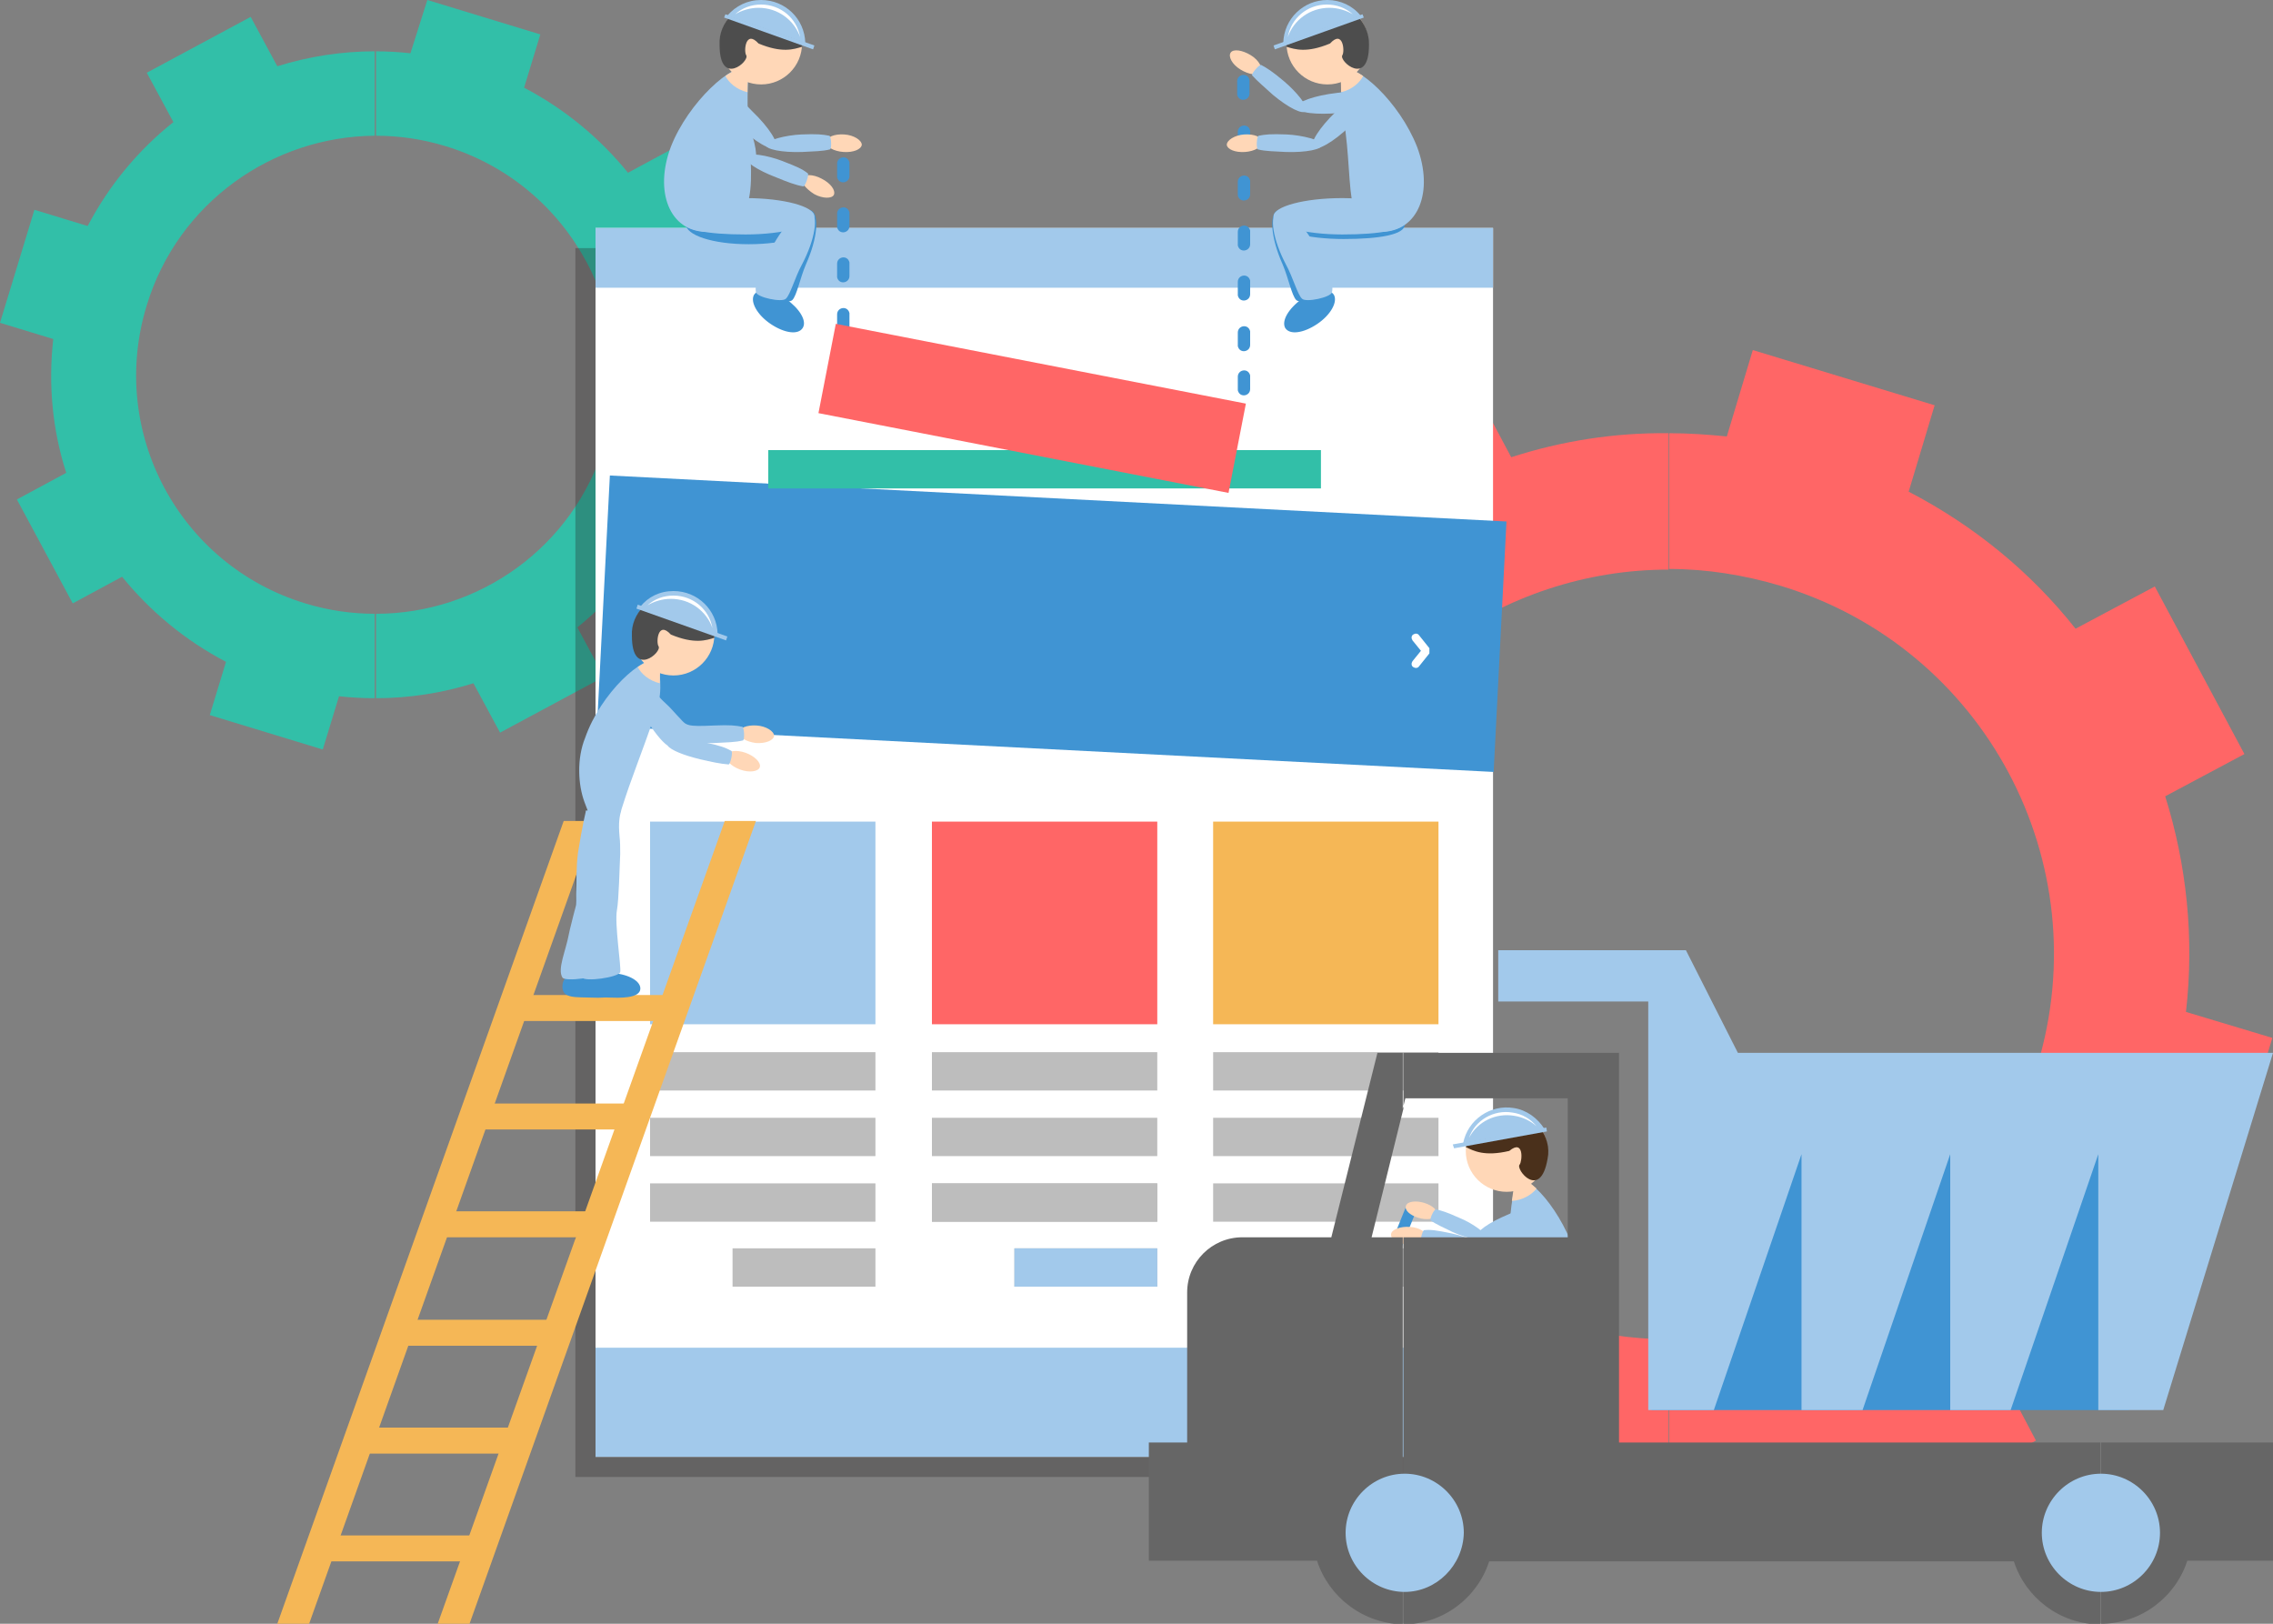 <?xml version="1.0" encoding="utf-8"?>
<!-- Generator: Adobe Illustrator 19.0.1, SVG Export Plug-In . SVG Version: 6.00 Build 0)  -->
<svg version="1.1" id="Layer_1" xmlns="http://www.w3.org/2000/svg" xmlns:xlink="http://www.w3.org/1999/xlink" x="0px" y="0px"
	 viewBox="0 0 350 250" enable-background="new 0 0 350 250" xml:space="preserve">
<rect x="0" y="0" width="350" height="250" fill="#808080" stroke="none"/>
<path fill="#32BFA8" d="M57.7,7.9c1.8,0,3.7,0.1,5.5,0.3L65.8,0l17.4,5.3l-2.5,8.2c6.3,3.3,11.7,7.8,16,13.1l7.6-4.1l8.6,16
	l-7.6,4.1c2.1,6.5,2.8,13.5,2,20.6l8.2,2.5l-5.3,17.4l-8.2-2.5c-3.3,6.3-7.8,11.7-13.1,16l4.1,7.6l-16,8.6l-4.1-7.6
	c-4.8,1.5-9.9,2.3-15,2.3v-13c15.8,0,30.4-10.2,35.2-26.1c5.9-19.4-5.1-40-24.5-45.9c-3.6-1.1-7.2-1.6-10.7-1.6V7.9z M26.7,18.8
	l-4.1-7.6l16-8.6l4.1,7.6c4.8-1.5,9.9-2.3,15-2.3v13C42,21,27.4,31.2,22.6,47C16.6,66.5,27.6,87,47,92.9l0,0
	c3.6,1.1,7.2,1.6,10.7,1.6v13c-1.8,0-3.7-0.1-5.5-0.3l-2.5,8.2l-17.4-5.3l2.5-8.2c-6.3-3.3-11.7-7.8-16-13.1l-7.6,4.1l-8.6-16
	l7.6-4.1c-2.1-6.5-2.8-13.5-2-20.6L0,49.7l5.3-17.4l8.2,2.5C16.8,28.5,21.3,23.1,26.7,18.8z"/>
<path fill="#FF6666" d="M257,66.7c3,0,5.9,0.2,8.9,0.5l4-13.3l28,8.5l-4,13.3c10.2,5.3,18.9,12.5,25.7,21.1l12.2-6.5l13.8,25.8
	l-12.2,6.5c3.3,10.5,4.5,21.8,3.2,33.2l13.3,4l-8.5,28l-13.3-4c-5.3,10.2-12.5,18.9-21.1,25.7l6.5,12.3l-25.8,13.8l-6.5-12.2
	c-7.7,2.5-15.9,3.8-24.2,3.7v-21c25.4,0,48.9-16.5,56.7-42c9.5-31.3-8.1-64.4-39.5-73.9c-5.7-1.7-11.5-2.6-17.2-2.6V66.7z
	 M206.9,84.2L200.4,72l25.8-13.8l6.5,12.2c7.7-2.5,15.9-3.8,24.2-3.7v21c-25.4,0-48.9,16.5-56.7,42c-9.5,31.3,8.1,64.4,39.5,73.9
	l0,0c5.7,1.7,11.5,2.6,17.2,2.6v21c-3,0-5.9-0.2-8.9-0.5l-4,13.3l-28-8.5l4-13.3c-10.2-5.3-18.9-12.5-25.7-21.1l-12.3,6.5
	l-13.8-25.8l12.2-6.5c-3.3-10.5-4.5-21.8-3.2-33.2l-13.3-4l8.5-28l13.3,4C191,99.8,198.3,91.1,206.9,84.2z"/>
<rect x="88.6" y="38.2" opacity="0.3" fill-rule="evenodd" clip-rule="evenodd" fill="#231F20" width="138.2" height="189.2"/>
<rect x="91.7" y="35.1" fill-rule="evenodd" clip-rule="evenodd" fill="#FFFFFF" width="138.2" height="189.2"/>
<g>
	<rect x="186.8" y="162" fill-rule="evenodd" clip-rule="evenodd" fill="#BDBDBD" width="34.7" height="5.9"/>
	<rect x="186.8" y="172.1" fill-rule="evenodd" clip-rule="evenodd" fill="#BDBDBD" width="34.7" height="5.9"/>
	<rect x="186.8" y="182.2" fill-rule="evenodd" clip-rule="evenodd" fill="#BDBDBD" width="34.7" height="5.9"/>
	<rect x="199.6" y="192.2" fill-rule="evenodd" clip-rule="evenodd" fill="#BDBDBD" width="22" height="5.9"/>
</g>
<g>
	<rect x="143.5" y="162" fill-rule="evenodd" clip-rule="evenodd" fill="#BDBDBD" width="34.7" height="5.9"/>
	<rect x="143.5" y="172.1" fill-rule="evenodd" clip-rule="evenodd" fill="#BDBDBD" width="34.7" height="5.9"/>
	<rect x="143.5" y="182.2" fill-rule="evenodd" clip-rule="evenodd" fill="#BDBDBD" width="34.7" height="5.9"/>
	<rect x="156.2" y="192.2" fill-rule="evenodd" clip-rule="evenodd" fill="#BDBDBD" width="22" height="5.9"/>
</g>
<rect x="91.7" y="35.1" fill-rule="evenodd" clip-rule="evenodd" fill="#A2C9EB" width="138.2" height="9.2"/>
<rect x="92.8" y="76.7" transform="matrix(0.999 5.122439e-002 -5.122439e-002 0.999 5.13 -8.166)" fill-rule="evenodd" clip-rule="evenodd" fill="#4094D3" width="138.2" height="38.6"/>
<g>
	<path fill="#FFFFFF" d="M218.5,97.8c-0.2-0.3-0.6-0.3-0.9-0.1c-0.3,0.2-0.3,0.6-0.1,0.9l1.3,1.6l-1.3,1.6c-0.2,0.3-0.2,0.7,0.1,0.9
		c0.3,0.2,0.7,0.2,0.9-0.1l1.6-2c0,0,0,0,0-0.1l0,0l0,0l0,0l0,0l0,0l0,0c0,0,0,0,0-0.1l0,0c0,0,0-0.1,0-0.1l0,0c0,0,0,0,0-0.1v0v0v0
		c0,0,0,0,0-0.1l0,0c0,0,0-0.1,0-0.1l0,0c0,0,0,0,0-0.1l0,0l0,0l0,0l0,0l0,0l0,0c0,0,0,0,0-0.1L218.5,97.8z"/>
	<path fill="#FFFFFF" d="M103.2,97.8c0.2-0.3,0.6-0.3,0.9-0.1c0.3,0.2,0.3,0.6,0.1,0.9l-1.3,1.6l1.3,1.6c0.2,0.3,0.2,0.7-0.1,0.9
		c-0.3,0.2-0.7,0.2-0.9-0.1l-1.6-2c0,0,0,0,0-0.1l0,0l0,0l0,0l0,0l0,0l0,0c0,0,0,0,0-0.1l0,0c0,0,0-0.1,0-0.1l0,0c0,0,0,0,0-0.1l0,0
		v0l0,0c0,0,0,0,0-0.1l0,0c0,0,0-0.1,0-0.1l0,0c0,0,0,0,0-0.1l0,0l0,0l0,0l0,0l0,0l0,0c0,0,0,0,0-0.1L103.2,97.8z"/>
</g>
<rect x="118.3" y="69.3" fill-rule="evenodd" clip-rule="evenodd" fill="#32BFA8" width="85.1" height="5.9"/>
<rect x="186.8" y="126.5" fill-rule="evenodd" clip-rule="evenodd" fill="#F5B756" width="34.7" height="31.2"/>
<rect x="143.5" y="126.5" fill-rule="evenodd" clip-rule="evenodd" fill="#FF6666" width="34.7" height="31.2"/>
<rect x="100.1" y="126.5" fill-rule="evenodd" clip-rule="evenodd" fill="#A2C9EB" width="34.7" height="31.2"/>
<rect x="91.7" y="207.5" fill-rule="evenodd" clip-rule="evenodd" fill="#A2C9EB" width="138.2" height="16.8"/>
<rect x="143.5" y="182.2" fill-rule="evenodd" clip-rule="evenodd" fill="#BDBDBD" width="34.7" height="5.9"/>
<rect x="156.2" y="192.2" fill-rule="evenodd" clip-rule="evenodd" fill="#A2C9EB" width="22" height="5.9"/>
<g>
	<rect x="100.1" y="162" fill-rule="evenodd" clip-rule="evenodd" fill="#BDBDBD" width="34.7" height="5.9"/>
	<rect x="100.1" y="172.1" fill-rule="evenodd" clip-rule="evenodd" fill="#BDBDBD" width="34.7" height="5.9"/>
	<rect x="100.1" y="182.2" fill-rule="evenodd" clip-rule="evenodd" fill="#BDBDBD" width="34.7" height="5.9"/>
	<rect x="112.8" y="192.2" fill-rule="evenodd" clip-rule="evenodd" fill="#BDBDBD" width="22" height="5.9"/>
</g>
<path fill-rule="evenodd" clip-rule="evenodd" fill="#4094D3" d="M119.3,38.5c1.8-4,4.3-6.7,5.6-6.1c1.3,0.6,1,4.3-0.8,8.3
	c-0.9,2.1-1.4,4.8-2.1,5.5c-0.6,0.6-4.4,0.1-4.7-0.7C116.8,44,118.1,41.1,119.3,38.5z"/>
<path fill-rule="evenodd" clip-rule="evenodd" fill="#4094D3" d="M202.3,38.5c-1.8-4-4.3-6.7-5.6-6.1c-1.3,0.6-1,4.3,0.8,8.3
	c0.9,2.1,1.4,4.8,2.1,5.5c0.6,0.6,4.4,0.1,4.7-0.7C204.7,44,203.4,41.1,202.3,38.5z"/>
<path fill-rule="evenodd" clip-rule="evenodd" fill="#4094D3" d="M206.9,31.4c-5.6,0-10.1,1.2-10.1,2.7c0,1.5,4.5,2.7,10.1,2.7
	c5.6,0,9.4-0.7,9.4-2.2C216.3,33.2,212.5,31.4,206.9,31.4z"/>
<path fill-rule="evenodd" clip-rule="evenodd" fill="#4094D3" d="M115.3,31.4c5.6,0,10.1,1.4,10.1,3.1c0,1.7-4.5,3.1-10.1,3.1
	c-5.6,0-9.7-1.4-9.7-3.1C105.6,32.7,109.8,31.4,115.3,31.4z"/>
<g>
	<path fill="#4094D3" d="M192.5,22.2c0,1.1-1.6,1.4-1.9,0.2c0-0.1,0-0.2,0-0.2v-1.9c0-1.1,1.6-1.4,1.9-0.2c0,0.1,0,0.2,0,0.2V22.2z"
		/>
	<path fill="#4094D3" d="M192.5,29.9c0,1.1-1.6,1.4-1.9,0.2c0-0.1,0-0.2,0-0.2V28c0-1.1,1.6-1.4,1.9-0.2c0,0.1,0,0.2,0,0.2V29.9z"/>
	<path fill="#4094D3" d="M192.5,37.6c0,1.1-1.6,1.4-1.9,0.2c0-0.1,0-0.2,0-0.2v-1.9c0-1.1,1.6-1.4,1.9-0.2c0,0.1,0,0.2,0,0.2V37.6z"
		/>
	<path fill="#4094D3" d="M192.5,45.3c0,1.1-1.6,1.4-1.9,0.2c0-0.1,0-0.2,0-0.2v-1.9c0-1.1,1.6-1.4,1.9-0.2c0,0.1,0,0.2,0,0.2V45.3z"
		/>
	<path fill="#4094D3" d="M192.5,53.1c0,1.1-1.6,1.4-1.9,0.2c0-0.1,0-0.2,0-0.2v-1.9c0-1.1,1.6-1.4,1.9-0.2c0,0.1,0,0.2,0,0.2V53.1z"
		/>
	<path fill="#4094D3" d="M190.5,12.5c0-1.1,1.6-1.4,1.9-0.2c0,0.1,0,0.2,0,0.2v1.9c0,1.1-1.6,1.4-1.9,0.2c0-0.1,0-0.2,0-0.2V12.5z"
		/>
	<path fill="#4094D3" d="M192.5,59.9c0,1.1-1.6,1.4-1.9,0.2c0-0.1,0-0.2,0-0.2V58c0-1.1,1.6-1.4,1.9-0.2c0,0.1,0,0.2,0,0.2V59.9z"/>
</g>
<path fill-rule="evenodd" clip-rule="evenodd" fill="#A2C9EB" d="M206.6,10.7c0,1.6-0.3,4.3,0.3,7.7c0.9,5.2,0.7,10.3,1.5,13.6
	c0.5,2.3,1.3,3.7,4.4,3.7c5.6-0.1,8-6.2,5.4-13.1C215.5,15.7,208.9,9.7,206.6,10.7z"/>
<path fill-rule="evenodd" clip-rule="evenodd" fill="#A2C9EB" d="M206.7,30.5c-5.9,0-10.6,1.3-10.6,2.8c0,1.5,4.8,2.8,10.6,2.8
	c5.9,0,9.9-0.7,9.9-2.3C216.6,32.3,212.6,30.5,206.7,30.5z"/>
<path fill-rule="evenodd" clip-rule="evenodd" fill="#4094D3" d="M200.5,46c2.1-1.4,4.2-1.7,4.9-0.6c0.6,1.1-0.5,3.1-2.6,4.5
	c-2.1,1.4-4.2,1.7-4.9,0.6C197.3,49.4,198.4,47.5,200.5,46z"/>
<path fill-rule="evenodd" clip-rule="evenodd" fill="#A2C9EB" d="M202.7,38.2c-2-3.8-4.7-6.4-6-5.7c-1.3,0.7-0.7,4.4,1.3,8.2
	c1.1,2,1.8,4.7,2.5,5.3c0.6,0.6,4.4-0.2,4.6-1C205.5,43.4,204,40.6,202.7,38.2z"/>
<path fill-rule="evenodd" clip-rule="evenodd" fill="#FFD7B7" d="M206.4,10.5c0,0.9,0.1,2.2,0.1,3.7c1.7-0.4,2.9-1.5,3.4-2.5
	C208.4,10.7,207.1,10.2,206.4,10.5z"/>
<path fill-rule="evenodd" clip-rule="evenodd" fill="#A2C9EB" d="M205.7,17.2c-2.5,2.4-4.1,4.9-3.5,5.5c0.6,0.6,3.1-0.8,5.7-3.3
	c2.5-2.4,5.4-3.8,3.5-5.5C209.4,12.2,208.2,14.7,205.7,17.2z"/>
<path fill-rule="evenodd" clip-rule="evenodd" fill="#FFD7B7" d="M191.7,23.4c-1.5,0.1-2.7-0.4-2.8-1.1c0-0.7,1.2-1.5,2.7-1.6
	c1.5-0.1,2.7,0.4,2.8,1.1C194.4,22.6,193.2,23.3,191.7,23.4z"/>
<circle fill-rule="evenodd" clip-rule="evenodd" fill="#FFD7B7" cx="204.4" cy="6.7" r="6.3"/>
<path fill-rule="evenodd" clip-rule="evenodd" fill="#4D4D4D" d="M204.4,0.4c-3.5,0-6.3,2.8-6.3,6.3c0,0.2,0,0.3,0,0.5
	c1.3,0.4,3.1,1,6.7-0.5c2-2.2,2.3,1.2,1.9,1.8c-0.6,0.9,4.1,5,4.1-1.6C210.9,3.4,207.8,0.4,204.4,0.4z"/>
<path fill-rule="evenodd" clip-rule="evenodd" fill="#A2C9EB" d="M204.4,0c-3.7,0-6.7,2.9-6.8,6.6l11.9-4.2
	C208.3,0.9,206.4,0,204.4,0z"/>
<polygon fill-rule="evenodd" clip-rule="evenodd" fill="#A2C9EB" points="209.8,2.2 196.1,7 196.3,7.6 210,2.7 "/>
<path fill-rule="evenodd" clip-rule="evenodd" fill="#FFFFFF" d="M204.3,0.7c-3,0-5.5,2.1-6,5c0.9-2.6,3.4-4.5,6.4-4.5
	c1.3,0,2.6,0.4,3.6,1C207.2,1.2,205.8,0.7,204.3,0.7z"/>
<path fill-rule="evenodd" clip-rule="evenodd" fill="#A2C9EB" d="M198,23.4c3.1,0.1,5.6-0.4,5.6-1.1c0-0.7-3.1-1.5-5.5-1.6
	c-2.4-0.1-3.3,0-4.3,0.2c-0.3,0.1-0.4,2-0.1,2.1C194.8,23.3,196.3,23.3,198,23.4z"/>
<path fill-rule="evenodd" clip-rule="evenodd" fill="#A2C9EB" d="M205.9,14.3c-3.5,0.4-6.3,1.4-6.2,2.2c0.1,0.9,3,1.2,6.5,0.9
	c3.5-0.4,6.6,0.3,6.2-2.2C211.9,12.6,209.4,13.9,205.9,14.3z"/>
<path fill-rule="evenodd" clip-rule="evenodd" fill="#FFD7B7" d="M191,10.7c-1.3-0.8-1.9-2-1.5-2.6c0.4-0.6,1.8-0.4,3.1,0.4
	c1.3,0.8,1.9,2,1.5,2.6C193.7,11.7,192.3,11.5,191,10.7z"/>
<path fill-rule="evenodd" clip-rule="evenodd" fill="#A2C9EB" d="M196,14.6c2.4,2,4.6,3.1,5.1,2.5c0.5-0.6-1.5-3-3.4-4.6
	c-1.9-1.6-2.6-2-3.5-2.5c-0.3-0.1-1.5,1.3-1.4,1.6C193.6,12.5,194.7,13.4,196,14.6z"/>
<path fill-rule="evenodd" clip-rule="evenodd" fill="#A2C9EB" d="M115.2,10.5c0,1.6-0.2,4.5,0,7.9c0.5,8.8,2.1,17.4-6.5,17.3
	c-5.6-0.1-8-6.2-5.4-13.1C106,15.7,112.9,9.5,115.2,10.5z"/>
<path fill-rule="evenodd" clip-rule="evenodd" fill="#A2C9EB" d="M114.8,30.5c5.9,0,10.6,1.3,10.6,2.8c0,1.5-4.8,2.8-10.6,2.8
	c-5.9,0-9.9-0.7-9.9-2.3C104.9,32.3,108.9,30.5,114.8,30.5z"/>
<path fill-rule="evenodd" clip-rule="evenodd" fill="#4094D3" d="M121,46c-2.1-1.4-4.2-1.7-4.9-0.6c-0.6,1.1,0.5,3.1,2.6,4.5
	c2.1,1.4,4.2,1.7,4.9,0.6C124.3,49.4,123.1,47.5,121,46z"/>
<path fill-rule="evenodd" clip-rule="evenodd" fill="#A2C9EB" d="M118.8,38.2c2-3.8,4.7-6.4,6-5.7c1.3,0.7,0.7,4.4-1.3,8.2
	c-1.1,2-1.8,4.7-2.5,5.3c-0.6,0.6-4.4-0.2-4.6-1C116.1,43.4,117.5,40.6,118.8,38.2z"/>
<path fill-rule="evenodd" clip-rule="evenodd" fill="#FFD7B7" d="M115.2,10.5c0,0.9-0.1,2.2-0.1,3.7c-1.7-0.4-2.9-1.5-3.4-2.5
	C113.1,10.7,114.4,10.2,115.2,10.5z"/>
<circle fill-rule="evenodd" clip-rule="evenodd" fill="#FFD7B7" cx="117.2" cy="6.7" r="6.3"/>
<path fill-rule="evenodd" clip-rule="evenodd" fill="#4D4D4D" d="M117.2,0.4c3.5,0,6.3,2.8,6.3,6.3c0,0.2,0,0.3,0,0.5
	c-1.3,0.4-3.1,1-6.7-0.5c-2-2.2-2.3,1.2-1.9,1.8c0.6,0.9-4.1,5-4.1-1.6C110.6,3.4,113.7,0.4,117.2,0.4z"/>
<path fill-rule="evenodd" clip-rule="evenodd" fill="#A2C9EB" d="M117.2,0c3.7,0,6.7,2.9,6.8,6.6L112,2.4C113.3,0.9,115.1,0,117.2,0
	z"/>
<polygon fill-rule="evenodd" clip-rule="evenodd" fill="#A2C9EB" points="111.7,2.2 125.4,7 125.2,7.6 111.5,2.7 "/>
<path fill-rule="evenodd" clip-rule="evenodd" fill="#FFFFFF" d="M117.2,0.7c3,0,5.5,2.1,6,5c-0.9-2.6-3.4-4.5-6.4-4.5
	c-1.3,0-2.6,0.4-3.6,1C114.3,1.2,115.7,0.7,117.2,0.7z"/>
<path fill-rule="evenodd" clip-rule="evenodd" fill="#A2C9EB" d="M115.9,17.2c2.5,2.4,4.1,4.9,3.5,5.5c-0.6,0.6-3.1-0.8-5.7-3.3
	c-2.5-2.4-5.4-3.8-3.5-5.5C112.1,12.2,113.3,14.7,115.9,17.2z"/>
<path fill-rule="evenodd" clip-rule="evenodd" fill="#FFD7B7" d="M129.9,23.4c1.5,0.1,2.7-0.4,2.8-1.1c0-0.7-1.2-1.5-2.7-1.6
	c-1.5-0.1-2.7,0.4-2.8,1.1C127.1,22.6,128.4,23.3,129.9,23.4z"/>
<path fill-rule="evenodd" clip-rule="evenodd" fill="#A2C9EB" d="M123.5,23.4c-3.1,0.1-5.6-0.4-5.6-1.1c0-0.7,3.1-1.5,5.5-1.6
	c2.4-0.1,3.3,0,4.3,0.2c0.3,0.1,0.4,2,0.1,2.1C126.7,23.3,125.2,23.3,123.5,23.4z"/>
<path fill-rule="evenodd" clip-rule="evenodd" fill="#A2C9EB" d="M115,18.6c1.4,3.2,1.8,6.1,1.1,6.5c-0.8,0.3-2.5-2-3.9-5.3
	c-1.4-3.2-3.5-5.7-1.1-6.5C113.5,12.6,113.6,15.4,115,18.6z"/>
<path fill-rule="evenodd" clip-rule="evenodd" fill="#FFD7B7" d="M125.4,29.9c1.3,0.7,2.7,0.7,3,0.1c0.3-0.7-0.5-1.8-1.9-2.5
	c-1.3-0.7-2.7-0.7-3-0.1C123.2,28,124.1,29.1,125.4,29.9z"/>
<path fill-rule="evenodd" clip-rule="evenodd" fill="#A2C9EB" d="M119.5,27.3c-2.9-1.1-5-2.5-4.7-3.2c0.3-0.7,3.4-0.2,5.7,0.7
	c2.3,0.9,3,1.2,3.9,1.9c0.2,0.2-0.4,2-0.7,2C122.5,28.5,121.2,28,119.5,27.3z"/>
<g>
	<path fill="#4094D3" d="M130.8,27.1c0,1.1-1.6,1.4-1.9,0.2c0-0.1,0-0.2,0-0.2v-1.9c0-1.1,1.6-1.4,1.9-0.2c0,0.1,0,0.2,0,0.2V27.1z"
		/>
	<path fill="#4094D3" d="M130.8,34.8c0,1.1-1.6,1.4-1.9,0.2c0-0.1,0-0.2,0-0.2v-1.9c0-1.1,1.6-1.4,1.9-0.2c0,0.1,0,0.2,0,0.2V34.8z"
		/>
	<path fill="#4094D3" d="M130.8,42.5c0,1.1-1.6,1.4-1.9,0.2c0-0.1,0-0.2,0-0.2v-1.9c0-1.1,1.6-1.4,1.9-0.2c0,0.1,0,0.2,0,0.2V42.5z"
		/>
	<path fill="#4094D3" d="M130.8,50.3c0,1.1-1.6,1.4-1.9,0.2c0-0.1,0-0.2,0-0.2v-1.9c0-1.1,1.6-1.4,1.9-0.2c0,0.1,0,0.2,0,0.2V50.3z"
		/>
</g>
<polygon fill-rule="evenodd" clip-rule="evenodd" fill="#4094D3" points="327.8,217.1 254.3,217.1 254.3,172.1 340.6,172.1 "/>
<rect x="215.4" y="185.4" transform="matrix(0.927 0.375 -0.375 0.927 86.507 -67.25)" fill-rule="evenodd" clip-rule="evenodd" fill="#4094D3" width="1.7" height="7.1"/>
<path fill-rule="evenodd" clip-rule="evenodd" fill="#A2C9EB" d="M233.5,181.5c-0.3,1.6-1,4.2-1,7.6c0,5.3-1,10.3-0.7,13.6
	c0.2,2.4,0.6,3.9,3.8,4.4c5.5,0.8,9-4.8,7.5-12S235.9,180.9,233.5,181.5z"/>
<path fill-rule="evenodd" clip-rule="evenodd" fill="#4094D3" d="M230.4,201.1c-5.8-1-10.7-0.5-10.9,1c-0.3,1.5,4.2,3.5,10,4.5
	c5.8,1,9.9,0.9,10.2-0.6C239.8,204.5,236.1,202.1,230.4,201.1z"/>
<path fill-rule="evenodd" clip-rule="evenodd" fill="#4A301B" d="M221.6,215.4c2.3-1,4.5-1,4.9,0.2c0.4,1.1-1,2.9-3.3,4
	c-2.3,1-4.5,1-4.9-0.2C217.9,218.2,219.4,216.4,221.6,215.4z"/>
<path fill-rule="evenodd" clip-rule="evenodd" fill="#4094D3" d="M225.1,208c-1.4-4.1-3.6-7.1-5-6.6c-1.4,0.5-1.4,4.2-0.1,8.3
	c0.7,2.2,1,4.9,1.6,5.7c0.5,0.7,4.4,0.5,4.7-0.2C227,213.6,226,210.6,225.1,208z"/>
<path fill-rule="evenodd" clip-rule="evenodd" fill="#FFD7B7" d="M233.3,181.3c-0.1,0.9-0.3,2.1-0.5,3.6c1.7-0.1,3.1-1,3.8-1.9
	C235.3,181.8,234.1,181.1,233.3,181.3z"/>
<path fill-rule="evenodd" clip-rule="evenodd" fill="#A2C9EB" d="M231.5,187.7c-2.9,2-4.9,4.2-4.4,4.9c0.5,0.7,3.2-0.3,6.1-2.3
	c2.9-2,6-2.9,4.4-4.9C236.1,183.5,234.4,185.8,231.5,187.7z"/>
<path fill-rule="evenodd" clip-rule="evenodd" fill="#FFD7B7" d="M216.7,191.6c-1.5-0.1-2.6-0.8-2.5-1.6c0.1-0.7,1.4-1.2,2.9-1.1
	c1.5,0.1,2.6,0.8,2.5,1.6C219.5,191.2,218.2,191.7,216.7,191.6z"/>
<circle fill-rule="evenodd" clip-rule="evenodd" fill="#FFD7B7" cx="232" cy="177.2" r="6.3"/>
<path fill-rule="evenodd" clip-rule="evenodd" fill="#4A301B" d="M233,171c-3.4-0.6-6.6,1.7-7.2,5.1c0,0.2,0,0.3-0.1,0.5
	c1.2,0.6,2.9,1.5,6.7,0.6c2.3-1.9,2,1.6,1.6,2.1c-0.7,0.7,3.2,5.6,4.3-0.9C239,175.1,236.4,171.6,233,171z"/>
<path fill-rule="evenodd" clip-rule="evenodd" fill="#A2C9EB" d="M233.1,170.6c-3.6-0.6-7.1,1.8-7.8,5.4l12.5-2.2
	C236.8,172.2,235.1,170.9,233.1,170.6z"/>
<polygon fill-rule="evenodd" clip-rule="evenodd" fill="#A2C9EB" points="238.1,173.6 223.7,176.2 223.9,176.8 238.2,174.2 "/>
<path fill-rule="evenodd" clip-rule="evenodd" fill="#FFFFFF" d="M232.9,171.3c-2.9-0.5-5.8,1.2-6.7,3.9c1.3-2.5,4.1-3.9,7-3.4
	c1.3,0.2,2.5,0.8,3.4,1.6C235.7,172.3,234.4,171.5,232.9,171.3z"/>
<path fill-rule="evenodd" clip-rule="evenodd" fill="#A2C9EB" d="M223,192.6c3,0.6,5.6,0.5,5.7-0.2c0.2-0.7-2.8-2-5.2-2.5
	c-2.4-0.5-3.2-0.6-4.2-0.5c-0.3,0-0.7,1.9-0.5,2C219.8,192,221.3,192.3,223,192.6z"/>
<g>
	<path fill-rule="evenodd" clip-rule="evenodd" fill="#A2C9EB" d="M232.2,187c-2.9,1.2-5.1,2.7-4.8,3.5c0.3,0.7,2.9,0.3,5.8-0.9
		c2.9-1.2,5.8-1.4,4.8-3.5S235.1,185.8,232.2,187z"/>
	<path fill-rule="evenodd" clip-rule="evenodd" fill="#FFD7B7" d="M218.4,187.5c-1.3-0.4-2.2-1.2-1.9-1.9c0.2-0.6,1.5-0.8,2.8-0.4
		c1.3,0.4,2.2,1.2,1.9,1.9C220.9,187.7,219.7,187.9,218.4,187.5z"/>
	<path fill-rule="evenodd" clip-rule="evenodd" fill="#A2C9EB" d="M223.7,189.7c2.5,1.1,4.8,1.5,5.1,0.9c0.3-0.6-2.1-2.3-4.1-3.1
		c-2-0.9-2.7-1.1-3.6-1.3c-0.3,0-1,1.5-0.8,1.7C221.1,188.5,222.3,189,223.7,189.7z"/>
</g>
<path fill-rule="evenodd" clip-rule="evenodd" fill="#666666" d="M202.8,240.3h-25.9v-18.2h5.9V199c0-4.7,3.8-8.5,8.5-8.5h10.3h3.4
	l7.1-28.4h4v8.6l-4.9,19.8h4.9v37.6c-4.4,0-8,3.6-8,8c0,4.4,3.6,8,8,8v6C209.9,250,204.6,245.9,202.8,240.3z M323.5,222.1h-74.2
	v-17.4v-14.2v-28.4h-33.3v8.6l0.4-1.6h25v21.4h-25.4v37.6c4.4,0,8,3.6,8,8c0,4.4-3.6,8-8,8v6c6.2,0,11.5-4.1,13.3-9.7h80.8
	c1.8,5.6,7.1,9.7,13.3,9.7v-6c-4.4,0-8-3.6-8-8c0-4.4,3.6-8,8-8V222.1z M323.5,250c6.2,0,11.5-4.1,13.3-9.7H350v-18.2h-26.5v6
	c4.4,0,8,3.6,8,8c0,4.4-3.6,8-8,8V250z"/>
<polygon fill-rule="evenodd" clip-rule="evenodd" fill="#A2C9EB" points="253.8,154.2 230.7,154.2 230.7,146.3 253.8,146.3 
	259.6,146.3 267.6,162.1 350,162.1 333.1,217.1 323.1,217.1 323.1,177.7 309.6,217.1 300.3,217.1 300.3,177.7 286.8,217.1 
	277.4,217.1 277.4,177.7 263.9,217.1 253.8,217.1 253.8,177.7 253.8,175.6 253.8,162.1 "/>
<path fill-rule="evenodd" clip-rule="evenodd" fill="#A2C9EB" d="M323.5,245.1c-5,0-9.1-4.1-9.1-9.1c0-5,4.1-9.1,9.1-9.1
	c5,0,9.1,4.1,9.1,9.1C332.6,241,328.5,245.1,323.5,245.1z"/>
<path fill-rule="evenodd" clip-rule="evenodd" fill="#A2C9EB" d="M216.3,245.1c-5,0-9.1-4.1-9.1-9.1c0-5,4.1-9.1,9.1-9.1
	c5,0,9.1,4.1,9.1,9.1C225.3,241,221.2,245.1,216.3,245.1z"/>
<g>
	<polygon fill-rule="evenodd" clip-rule="evenodd" fill="#F5B756" points="116.4,126.4 72.3,250 67.4,250 111.6,126.4 	"/>
	<polygon fill-rule="evenodd" clip-rule="evenodd" fill="#F5B756" points="91.7,126.4 47.6,250 42.7,250 86.8,126.4 	"/>
	<g>
		<path fill-rule="evenodd" clip-rule="evenodd" fill="#F5B756" d="M72.7,240.4c-8.1,0-16.2,0-24.3,0c0-1.3,0-2.7,0-4
			c8.1,0,16.2,0,24.3,0C72.7,237.8,72.7,239.1,72.7,240.4z"/>
		<path fill-rule="evenodd" clip-rule="evenodd" fill="#F5B756" d="M78.6,223.8c-8.1,0-16.2,0-24.3,0c0-1.3,0-2.7,0-4
			c8.1,0,16.2,0,24.3,0C78.6,221.1,78.6,222.5,78.6,223.8z"/>
		<path fill-rule="evenodd" clip-rule="evenodd" fill="#F5B756" d="M84.5,207.2c-8.1,0-16.2,0-24.3,0c0-1.3,0-2.7,0-4
			c8.1,0,16.2,0,24.3,0C84.5,204.5,84.5,205.8,84.5,207.2z"/>
		<path fill-rule="evenodd" clip-rule="evenodd" fill="#F5B756" d="M90.4,190.5c-8.1,0-16.2,0-24.3,0c0-1.3,0-2.7,0-4
			c8.1,0,16.2,0,24.3,0C90.4,187.9,90.4,189.2,90.4,190.5z"/>
		<path fill-rule="evenodd" clip-rule="evenodd" fill="#F5B756" d="M96.3,173.9c-8.1,0-16.2,0-24.3,0c0-1.3,0-2.7,0-4
			c8.1,0,16.2,0,24.3,0C96.3,171.2,96.3,172.5,96.3,173.9z"/>
		<rect x="77.9" y="153.2" fill-rule="evenodd" clip-rule="evenodd" fill="#F5B756" width="24.3" height="4"/>
	</g>
</g>
<path fill-rule="evenodd" clip-rule="evenodd" fill="#4094D3" d="M91,149.8c-2.5-0.1-4.4,0.2-4.4,2.1c0,1.9,2.1,1.6,4.6,1.7
	c2.5,0.1,4.5-0.2,4.4-1.5C95.6,150.9,93.5,149.9,91,149.8z"/>
<path fill-rule="evenodd" clip-rule="evenodd" fill="#A2C9EB" d="M95.6,124.8c-0.4,1-0.6,1.9-0.7,4c0,0.8-0.1,1.7-0.2,2.7
	c-0.3,1.9-1,7-1.5,8.6c-0.6,2.1-0.3,8.9-0.6,9.6c-0.4,0.8-5.6,1.5-6,0.8c-0.8-1.3,0.5-4,1-6.7c0.2-1,0.5-2,0.7-2.9
	c0.5-1.9,0.4-1.3,0.4-3.3c0.1-1.8,0-4,0.3-6.3c0.3-1.9,0.6-3.6,0.9-5c0.2-1,0.3-1.2,0.3-1.5H95.6z"/>
<path fill-rule="evenodd" clip-rule="evenodd" fill="#4094D3" d="M94,149.8c-2.5-0.1-4.4,0.2-4.4,2.1c0,1.9,2.1,1.6,4.6,1.7
	c2.5,0.1,4.5-0.2,4.4-1.5C98.5,150.9,96.5,149.9,94,149.8z"/>
<path fill-rule="evenodd" clip-rule="evenodd" fill="#A2C9EB" d="M101.4,101.7c0,1.6,0.8,4.4-0.3,7.6c-2.6,7.6-3.8,10.2-5.4,15.3
	c-0.3,1.1-0.5,2-0.3,4.2c0.1,0.8,0.1,1.7,0.1,2.7c-0.1,1.9-0.2,7-0.5,8.6c-0.4,2.1,0.7,8.9,0.5,9.6c-0.4,0.8-5.4,1.5-5.9,0.8
	c-1-1.3,0.1-4,0.3-6.7c0.1-1,0.2-2,0.4-2.9c0.3-1.9,0.2-1.3,0.1-3.3c-0.1-1.8-0.4-4-0.4-6.3c0.1-1.9,0.2-3.6,0.4-5
	c0.2-1.8,0.2-1.1-0.4-2.8c-1-2.7-1.2-6.7,0.1-9.9C92.5,106.7,99.1,100.7,101.4,101.7z"/>
<path fill-rule="evenodd" clip-rule="evenodd" fill="#FFD7B7" d="M101.7,101.5c0,0.9-0.1,2.2-0.1,3.7c-1.7-0.4-2.9-1.5-3.4-2.5
	C99.7,101.7,100.9,101.2,101.7,101.5z"/>
<path fill-rule="evenodd" clip-rule="evenodd" fill="#FFD7B7" d="M116.4,114.4c1.5,0.1,2.7-0.4,2.8-1.1c0-0.7-1.2-1.5-2.7-1.6
	c-1.5-0.1-2.7,0.4-2.8,1.1C113.7,113.5,114.9,114.2,116.4,114.4z"/>
<circle fill-rule="evenodd" clip-rule="evenodd" fill="#FFD7B7" cx="103.7" cy="97.7" r="6.3"/>
<path fill-rule="evenodd" clip-rule="evenodd" fill="#4D4D4D" d="M103.7,91.4c3.5,0,6.3,2.8,6.3,6.3c0,0.2,0,0.3,0,0.5
	c-1.3,0.4-3.1,1-6.7-0.5c-2-2.2-2.3,1.2-1.9,1.8c0.6,0.9-4.1,5-4.1-1.6C97.1,94.4,100.2,91.4,103.7,91.4z"/>
<path fill-rule="evenodd" clip-rule="evenodd" fill="#A2C9EB" d="M103.7,91c3.7,0,6.7,2.9,6.8,6.6l-11.9-4.2
	C99.8,91.9,101.6,91,103.7,91z"/>
<polygon fill-rule="evenodd" clip-rule="evenodd" fill="#A2C9EB" points="98.2,93.1 112,98 111.8,98.6 98,93.7 "/>
<path fill-rule="evenodd" clip-rule="evenodd" fill="#FFFFFF" d="M103.7,91.7c3,0,5.5,2.1,6,5c-0.9-2.6-3.4-4.5-6.4-4.5
	c-1.3,0-2.6,0.4-3.6,1C100.8,92.2,102.2,91.7,103.7,91.7z"/>
<path fill-rule="evenodd" clip-rule="evenodd" fill="#A2C9EB" d="M110,114.4c-2.6,0.1-4.7-0.2-5.4-0.8c-1.1-0.5-2.7-1.6-4.4-3.2
	c-2.5-2.4-5.4-3.8-3.5-5.5c1.9-1.7,4.1,1.9,5.7,3.3c0.9,0.8,1.6,1.7,2.3,2.4c1,1.1,1,1.3,5.3,1.1c2.4-0.1,3.3,0,4.3,0.2
	c0.3,0.1,0.4,2,0.1,2.1C113.2,114.3,111.8,114.3,110,114.4z"/>
<path fill-rule="evenodd" clip-rule="evenodd" fill="#FFD7B7" d="M114,118.5c1.4,0.5,2.8,0.3,3-0.4c0.2-0.7-0.8-1.7-2.2-2.2
	c-1.4-0.5-2.8-0.3-3,0.4C111.6,117,112.6,118,114,118.5z"/>
<path fill-rule="evenodd" clip-rule="evenodd" fill="#A2C9EB" d="M107.8,116.9c-2.5-0.6-4.5-1.4-5-2.1c-1-0.7-2.2-2.3-3.4-4.2
	c-1.8-3-4.3-5.1-2-6.2c2.3-1.1,3.5,2.8,4.7,4.6c0.7,1,1.1,2,1.6,2.9c0.7,1.3,0.7,1.5,4.8,2.4c2.4,0.5,3.2,0.8,4.1,1.3
	c0.3,0.1-0.1,2-0.4,2.1C110.9,117.6,109.5,117.3,107.8,116.9z"/>
<rect x="126.7" y="55.9" transform="matrix(0.982 0.191 -0.191 0.982 14.958 -29.232)" fill-rule="evenodd" clip-rule="evenodd" fill="#FF6666" width="64.3" height="14"/>
</svg>
